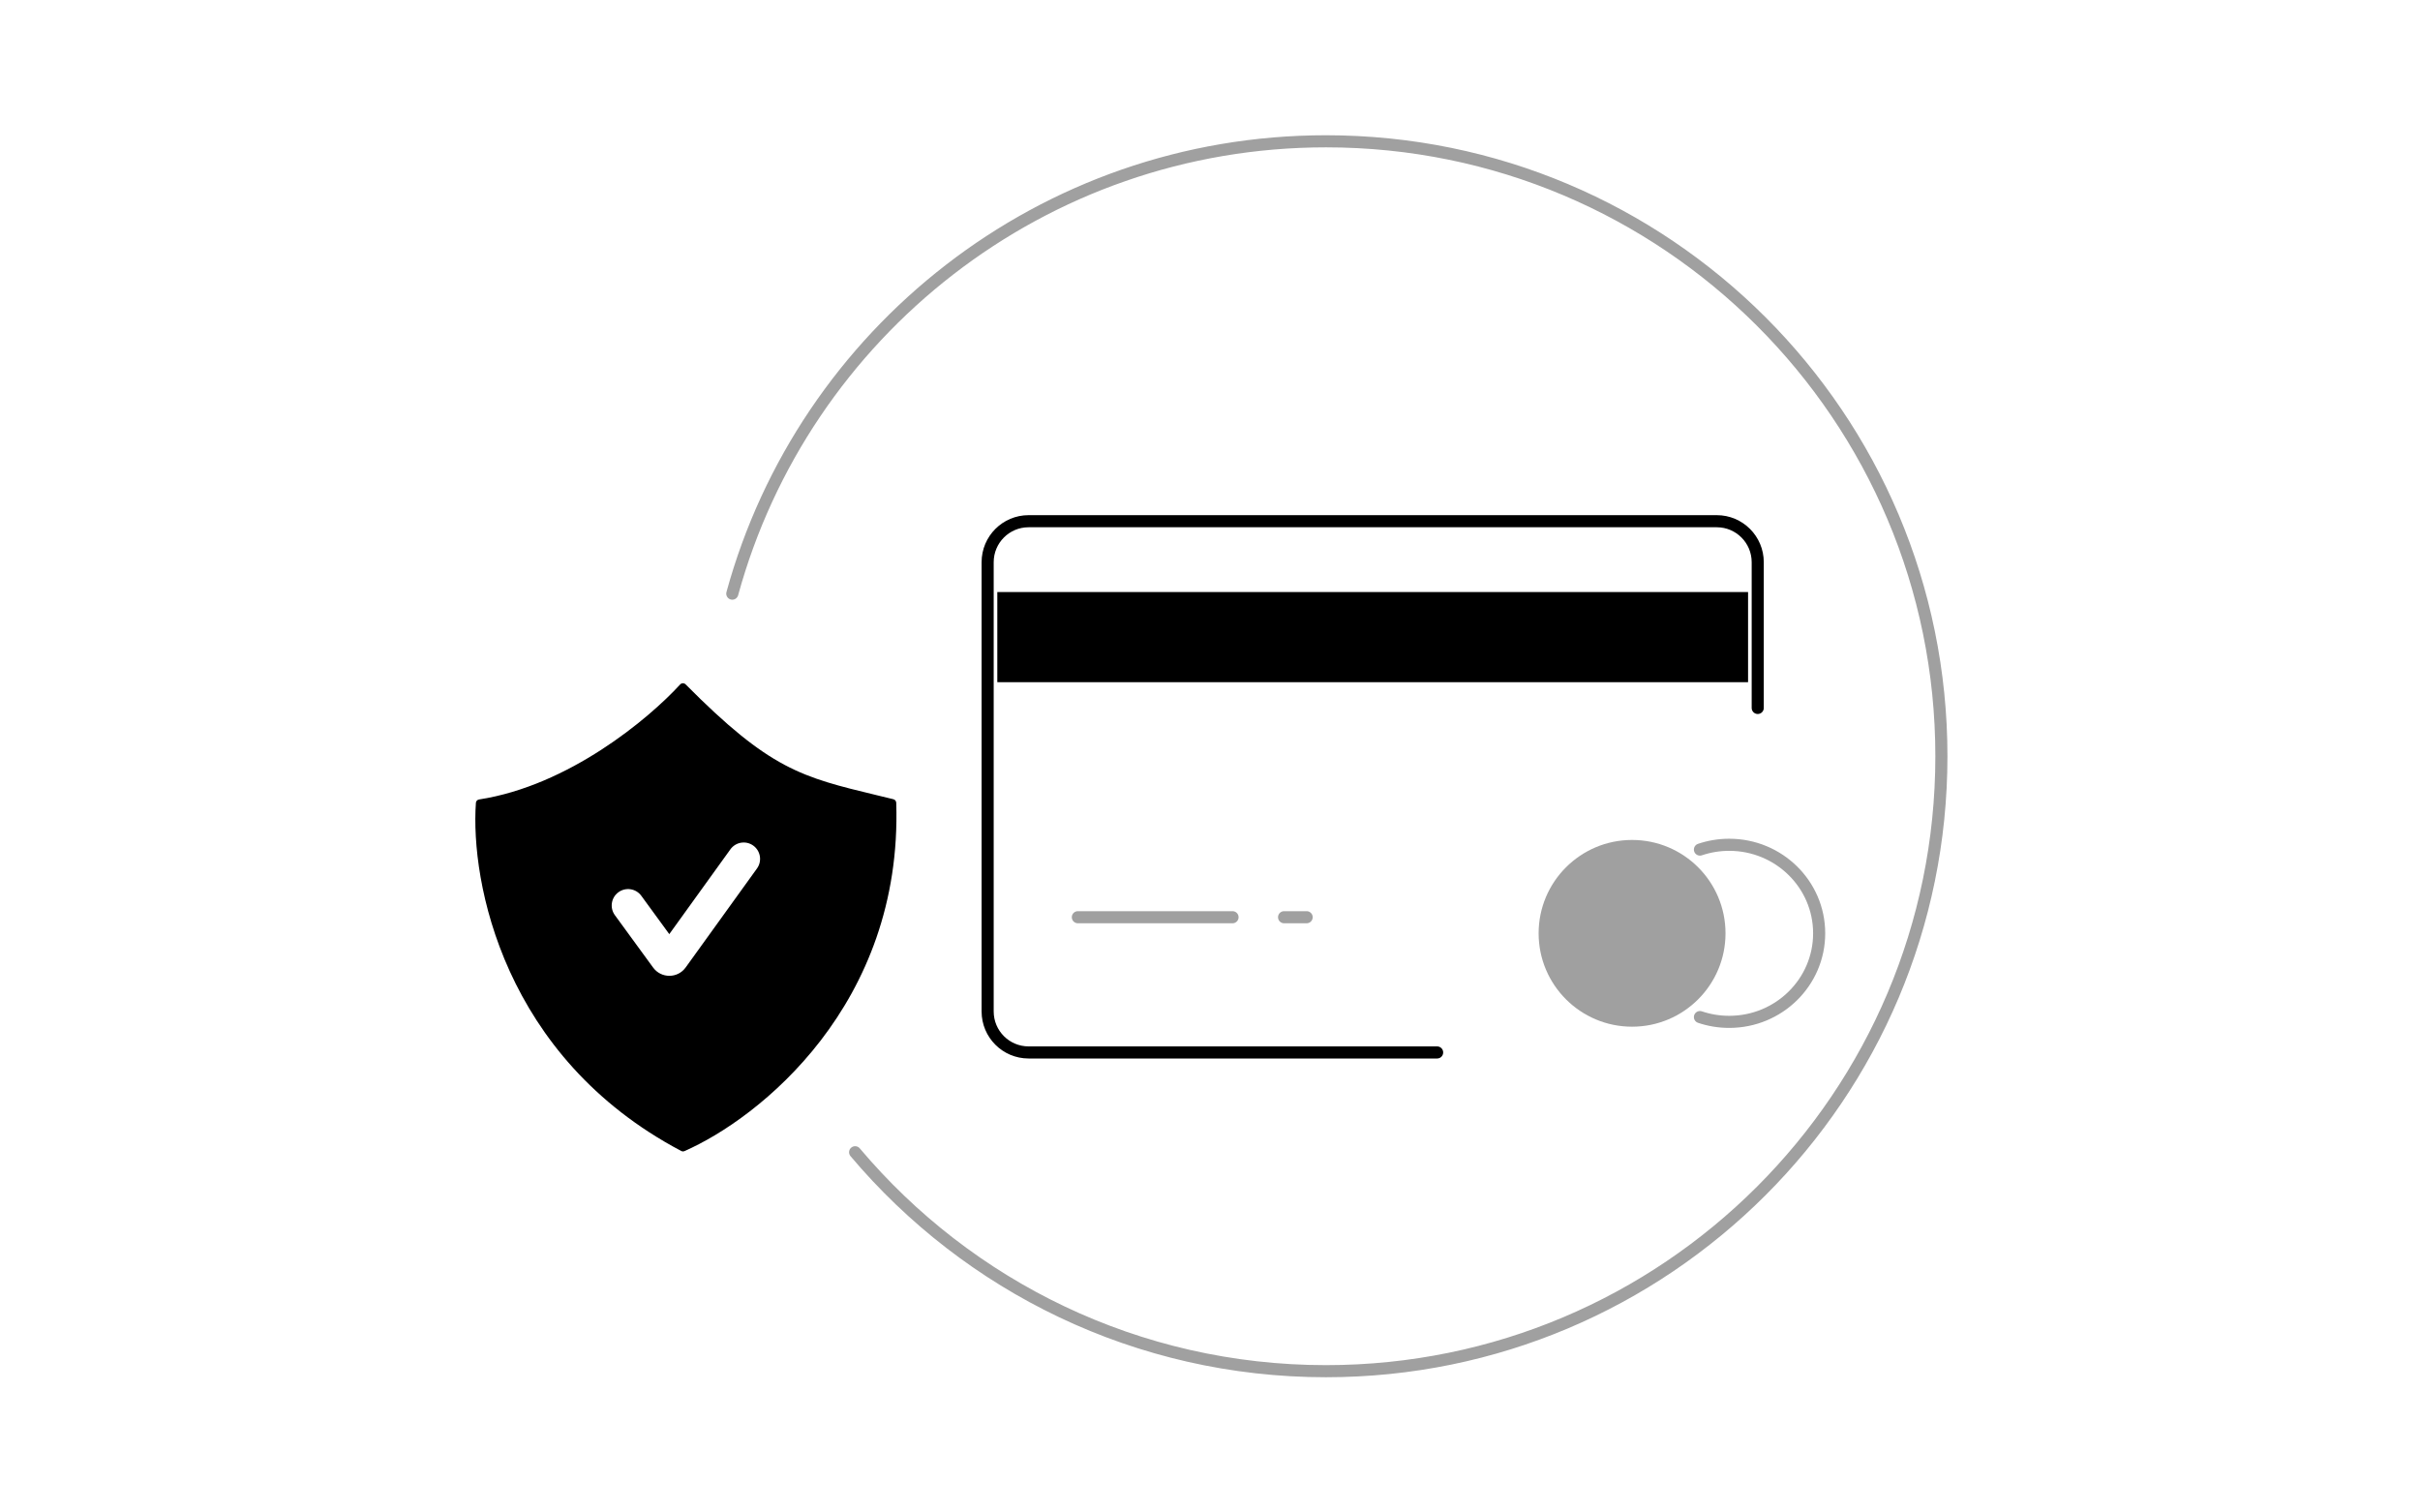 <svg width="400" height="250" viewBox="0 0 400 250" fill="none" xmlns="http://www.w3.org/2000/svg">
<path d="M290.534 117.017V92.928C290.534 89.185 287.503 86.151 283.766 86.151H170.015C166.277 86.151 163.247 89.185 163.247 92.928V167.184C163.247 170.926 166.277 173.96 170.015 173.96H237.542" stroke="black" stroke-width="2" stroke-linecap="round"/>
<path d="M178.159 151.608H203.723" stroke="#A0A0A0" stroke-width="2" stroke-linecap="round"/>
<path d="M212.245 151.608H215.973" stroke="#A0A0A0" stroke-width="2" stroke-linecap="round"/>
<path d="M288.936 97.859H164.845V112.76H288.936V97.859Z" fill="black"/>
<path d="M269.763 169.703C278.293 169.703 285.208 162.793 285.208 154.27C285.208 145.746 278.293 138.837 269.763 138.837C261.233 138.837 254.318 145.746 254.318 154.27C254.318 162.793 261.233 169.703 269.763 169.703Z" fill="#A0A0A0"/>
<path fill-rule="evenodd" clip-rule="evenodd" d="M78.662 132.697C77.734 145.767 83.221 174.746 112.598 190.245C112.761 190.332 112.951 190.344 113.12 190.271C125.446 184.886 149.212 166.077 148.139 132.688C148.13 132.412 147.931 132.17 147.664 132.105C146.729 131.876 145.833 131.66 144.972 131.452C132.471 128.437 127.271 127.183 113.332 113.126C113.081 112.872 112.661 112.873 112.419 113.137C107.18 118.858 93.982 129.862 79.186 132.145C78.902 132.189 78.683 132.409 78.662 132.697ZM125.12 143.554C125.995 142.34 125.721 140.646 124.508 139.77C123.296 138.894 121.604 139.169 120.729 140.383L110.627 154.403L106.002 148.068C105.12 146.859 103.426 146.596 102.219 147.479C101.012 148.362 100.749 150.058 101.631 151.267L107.954 159.928C109.287 161.755 112.012 161.747 113.333 159.912L125.12 143.554Z" fill="black"/>
<path d="M280.982 140.427C282.498 139.913 284.126 139.635 285.82 139.635C294.031 139.635 300.688 146.187 300.688 154.269C300.688 162.352 294.031 168.904 285.82 168.904C284.126 168.904 282.498 168.626 280.982 168.112" stroke="#A0A0A0" stroke-width="2" stroke-linecap="round"/>
<path d="M121.04 98.125C132.833 55.03 172.3 23.355 219.169 23.355C275.35 23.355 320.892 68.863 320.892 125C320.892 181.136 275.35 226.645 219.169 226.645C187.944 226.645 160.004 212.585 141.344 190.456" stroke="#A0A0A0" stroke-width="2" stroke-linecap="round"/>
</svg>
